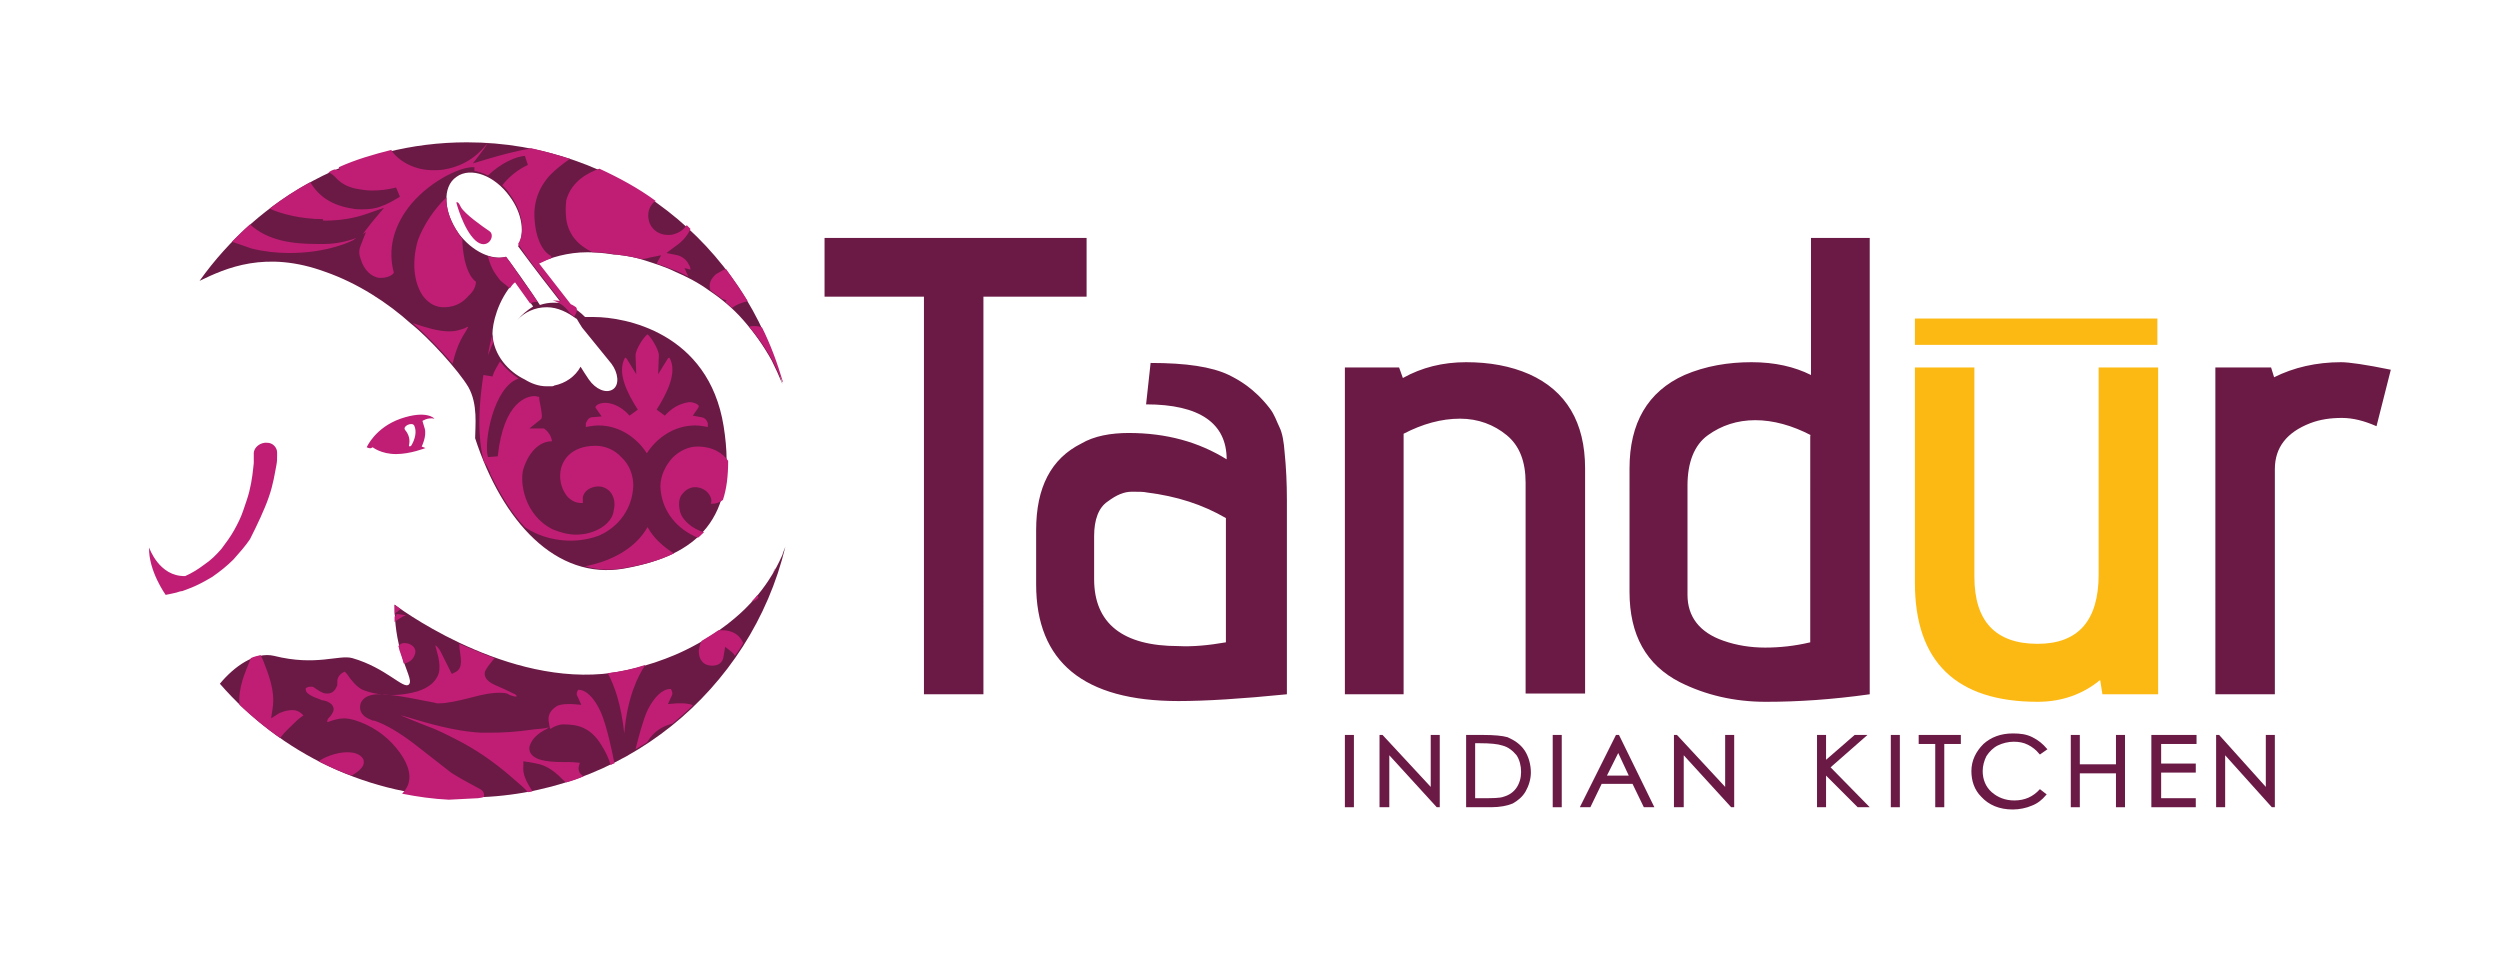 <?xml version="1.0" encoding="utf-8"?>
<!-- Generator: Adobe Illustrator 19.2.0, SVG Export Plug-In . SVG Version: 6.00 Build 0)  -->
<svg version="1.1" id="Layer_1" xmlns="http://www.w3.org/2000/svg" xmlns:xlink="http://www.w3.org/1999/xlink" x="0px" y="0px"
	 viewBox="0 0 332 130" style="enable-background:new 0 0 332 130;" xml:space="preserve">
<style type="text/css">
	.st0{fill:#6B1A45;}
	.st1{fill:#FDB913;}
	.st2{fill:#BF1E74;}
</style>
<g>
	<g>
		<g>
			<path class="st0" d="M130.6,92.2h-7.9V39.4h-13.2v-7.8h34.8v7.8h-13.7V92.2z M149.9,57.5c5,0,9.3,1.2,13,3.5
				c0-4.8-3.6-7.3-10.7-7.3l0.6-5.5c4.7,0,8.1,0.5,10.4,1.6c1.2,0.6,3.3,1.7,5.4,4.4c0.7,0.9,0.9,1.7,1.3,2.5s0.6,2,0.7,3.4
				c0.2,2,0.3,4.1,0.3,6.3v25.8c-6,0.6-10.8,0.9-14.4,0.9c-12.6,0-18.9-5.2-18.9-15.5v-7.2c0-5.7,2-9.5,6-11.5
				C145.3,57.9,147.5,57.5,149.9,57.5z M162.8,85.3V68.8c-3.1-1.8-6.5-2.9-10.5-3.4c-0.4-0.1-1.1-0.1-2-0.1c-1,0-2,0.4-3.2,1.3
				c-1.2,0.8-1.8,2.4-1.8,4.6v5.7c0,5.9,3.8,8.9,11.2,8.9C158.4,85.9,160.5,85.7,162.8,85.3z M186.3,50.2c2.5-1.4,5.3-2.1,8.4-2.1
				s5.9,0.5,8.4,1.6c4.9,2.2,7.4,6.4,7.4,12.5v29.9h-7.9V64.1c0-2.8-0.8-4.9-2.5-6.3c-1.7-1.4-3.8-2.2-6.2-2.2c-2.5,0-5,0.7-7.5,2
				v34.6h-7.8V48.8h7.2L186.3,50.2z M223.7,49.8c2.8-1.2,5.8-1.7,8.9-1.7c3.1,0,5.7,0.6,7.9,1.7V31.6h7.8v60.6c-5,0.7-9.5,1-13.8,1
				c-4.2,0-8-0.9-11.4-2.6c-4.5-2.3-6.7-6.3-6.7-12V62.2C216.4,56.2,218.8,52,223.7,49.8z M240.5,57.8c-2.5-1.3-5-2-7.4-2
				s-4.5,0.7-6.3,2c-1.8,1.3-2.7,3.6-2.7,6.7V79c0,2.9,1.6,5,4.8,6.1c1.7,0.6,3.6,0.9,5.5,0.9c1.9,0,3.9-0.2,6-0.7V57.8z M302,50.1
				c2.6-1.3,5.6-2,8.9-2c1,0,3.2,0.3,6.6,1l-1.9,7.5c-1.6-0.7-3.1-1.1-4.6-1.1c-1.5,0-2.9,0.2-4.2,0.7c-3.1,1.2-4.7,3.2-4.7,6.1
				v29.9h-7.9V48.8h7.4L302,50.1z"/>
			<path class="st1" d="M286.6,92.2h-7.4l-0.3-1.9c-2.3,1.9-5.1,2.9-8.3,2.9c-10.8,0-16.3-5.3-16.3-15.8V48.8h7.9v27.8
				c0,5.9,2.8,8.9,8.4,8.9c5.4,0,8.1-3.1,8.1-9.2V48.8h7.9V92.2z M286.5,42.3h-32.2v3.5h32.2V42.3z"/>
		</g>
		<g>
			<path class="st0" d="M214.6,97.6l-4.8,9.6h1.4l1.5-3.1h4.1l1.5,3.1h1.4l-4.7-9.6H214.6z M216.3,103h-2.9l1.5-3L216.3,103z"/>
			<polygon class="st0" points="190,104.5 183.6,97.6 183.2,97.6 183.2,107.2 184.5,107.2 184.5,100.3 190.8,107.2 190.8,107.2 
				191.2,107.2 191.2,97.6 190,97.6 			"/>
			<rect x="206.2" y="97.6" class="st0" width="1.2" height="9.6"/>
			<path class="st0" d="M200.2,97.9c-0.7-0.2-1.8-0.3-3.3-0.3h-2.2v9.6h3.3c1.2,0,2.2-0.2,2.9-0.5c0.7-0.4,1.3-0.9,1.7-1.6
				c0.4-0.7,0.7-1.6,0.7-2.5c0-1.1-0.3-2.1-0.8-2.9C201.9,98.8,201.1,98.3,200.2,97.9z M202,102.5c0,0.8-0.2,1.5-0.6,2.1
				c-0.4,0.6-1,1-1.7,1.2c-0.5,0.2-1.5,0.2-2.8,0.2h-1v-7.3h0.6c1.4,0,2.4,0.1,3,0.3c0.8,0.2,1.4,0.7,1.9,1.3
				C201.8,100.9,202,101.7,202,102.5z"/>
			<polygon class="st0" points="229.1,104.5 222.7,97.6 222.3,97.6 222.3,107.2 223.6,107.2 223.6,100.3 229.9,107.2 229.9,107.2 
				230.3,107.2 230.3,97.6 229.1,97.6 			"/>
			<rect x="178.6" y="97.6" class="st0" width="1.2" height="9.6"/>
			<polygon class="st0" points="285.7,107.2 291.6,107.2 291.6,106 287,106 287,102.6 291.6,102.6 291.6,101.4 287,101.4 287,98.8 
				291.7,98.8 291.7,97.6 285.7,97.6 			"/>
			<polygon class="st0" points="300.9,97.6 300.9,104.5 294.7,97.6 294.3,97.6 294.3,107.2 295.5,107.2 295.5,100.3 301.7,107.2 
				301.7,107.2 302.1,107.2 302.1,97.6 			"/>
			<polygon class="st0" points="281,101.5 276.2,101.5 276.2,97.6 275,97.6 275,107.2 276.2,107.2 276.2,102.7 281,102.7 281,107.2 
				282.2,107.2 282.2,97.6 281,97.6 			"/>
			<polygon class="st0" points="248,97.6 246.3,97.6 242.5,100.9 242.5,97.6 241.3,97.6 241.3,107.2 242.5,107.2 242.5,103 
				246.7,107.2 248.3,107.2 243.1,101.9 			"/>
			<rect x="251.1" y="97.6" class="st0" width="1.2" height="9.6"/>
			<path class="st0" d="M270.9,104.8c-0.9,1-2,1.5-3.4,1.5c-1.2,0-2.2-0.4-3-1.1c-0.8-0.7-1.2-1.7-1.2-2.8c0-0.7,0.2-1.4,0.5-2
				c0.4-0.6,0.9-1.1,1.5-1.4c0.6-0.3,1.4-0.5,2.1-0.5c0.7,0,1.3,0.1,1.9,0.4c0.6,0.3,1.1,0.7,1.5,1.2l0.1,0.1l1-0.7l-0.1-0.1
				c-0.5-0.6-1.1-1.1-1.9-1.5c-0.8-0.4-1.6-0.5-2.6-0.5c-1.6,0-2.9,0.5-3.9,1.4c-1,1-1.6,2.2-1.6,3.6c0,1.3,0.4,2.5,1.3,3.4
				c1,1.1,2.4,1.7,4.2,1.7c0.9,0,1.8-0.2,2.5-0.5c0.8-0.3,1.4-0.8,1.9-1.4l0.1-0.1L270.9,104.8L270.9,104.8z"/>
			<polygon class="st0" points="254.8,98.8 257,98.8 257,107.2 258.2,107.2 258.2,98.8 260.4,98.8 260.4,97.6 254.8,97.6 			"/>
		</g>
	</g>
	<g>
		<path class="st0" d="M103.9,73.7c-0.3,0.6-1.5,3.7-4.8,7c-0.6,0.6-3.3,3.3-8,5.6C89.7,87,85.2,89,80,89.5
			c-13.9,1.2-27.6-9.2-27.6-9.2c0,1.5,0.1,3.7,0.8,6.2c0.7,2.6,1.6,3.9,1.1,4.4c-0.7,0.7-3-2.2-7.5-3.5c-1.8-0.5-4.8,1.1-10.4-0.3
			c-2.5-0.6-5.3,1.4-7.2,3.7c8,9.2,19.8,15.1,32.9,15.1c20.5,0,37.6-14.2,42.2-33.3C104.2,72.9,104,73.3,103.9,73.7z M26.5,37.3
			c7.9-11.1,20.8-18.4,35.5-18.4c20.1,0,37,13.6,41.9,32.1c-0.4-1-0.9-2.1-1.4-3.1c-1.1-2-2.4-3.8-3.8-5.4c-1.4-1.6-3-2.9-4.5-3.9
			c-1.5-1.1-3.1-1.9-4.5-2.5c-1.4-0.7-2.8-1.1-4-1.5c-1.2-0.4-2.3-0.6-3.2-0.7c-0.4-0.1-0.7-0.1-1-0.1c-1.2-0.2-2.4-0.3-3.5-0.3
			c-2.6,0-4.9,0.7-6.6,1.5l4.3,5.7c0.8,0.3,1.4,0.8,2,1.4c0.2,0,1,0,1.2,0c4,0,15.2,2,17.2,14.5c2,12.5-3.7,17.2-13.2,18.9
			c-9.1,1.6-16.2-6.3-19.8-17.3c0-1.6,0.4-4.5-0.9-6.8c-1.3-2.2-5.3-6.6-7.6-8.4c-3.1-2.8-7.1-5.4-11.4-6.9
			C35.3,33.2,30,35.6,26.5,37.3z M72.6,40.8c-1.6,0-3,0.7-3.9,1.7c0.6-0.7,1.3-1.3,2.1-1.8l-2.4-3.4c-2.4,2.6-3,5.8-3,7
			c0.1,2.9,2.2,5.1,4.3,6.1c0.8,0.5,1.8,0.9,2.9,0.9c0.2,0,0.4,0,0.6,0c0.1,0,0.3,0,0.4-0.1c1.5-0.3,2.8-1.2,3.5-2.5
			c0.3,0.5,0.7,1.1,1.1,1.7c0.9,1.3,2.3,1.9,3.2,1.3c0.9-0.6,0.7-2.2-0.2-3.4c-1.3-1.6-2.6-3.2-3.9-4.8c-0.2-0.3-0.3-0.5-0.5-0.8
			c0-0.1-0.1-0.1-0.1-0.2c-0.1-0.1-0.1-0.2-0.2-0.2C75.4,41.5,74.1,40.8,72.6,40.8z M60.9,31c1.8,2.4,4.4,3.6,6.3,3.1
			c0.7,0.9,1.3,1.8,1.9,2.6c0,0,0,0,0,0c0.7,1,1.6,2.3,2.6,3.8c0.6-0.2,1.2-0.3,1.8-0.3c0.4,0,0.7,0,1.1,0.1
			c-1.4-1.8-3.6-4.6-5.8-7.6c0.9-1.7,0.6-4.3-1.1-6.6c-2-2.8-5.2-4-7.1-2.6C58.7,24.8,58.9,28.2,60.9,31z"/>
		<path class="st2" d="M63.1,31.9c-1.6-1.5-2.5-5-2.5-5s0.2-0.3,0.6,0.6c0.5,0.9,2.9,2.6,3.8,3.2C65.9,31.3,64.7,33.4,63.1,31.9z
			 M56.1,55.9c0,0,0,0,0.3,1c0.3,1-0.4,2.4-0.4,2.4l0.5,0.2c0,0-2,0.8-3.9,0.8c-2,0-3.1-0.9-3.1-0.9s0,0-0.2,0.1
			c-0.2,0.1-0.6-0.1-0.6-0.1s1.1-2.6,4.5-3.8c3.5-1.2,4.5,0,4.5,0C56.8,55.4,56.1,55.9,56.1,55.9z M55,56.5
			c-0.3-0.5-1.6,0.1-1.2,0.6c0.5,0.6,0.7,1.3,0.5,2.1c0,0.1,0.2,0.1,0.3,0C55.1,58.4,55.4,57.3,55,56.5z M34.6,68.7
			c0.4-0.9,0.8-1.8,1.1-2.7c0.6-1.7,0.8-3.2,1-4.2c0.1-0.5,0.1-0.9,0.1-1.3c0-0.1,0-0.2,0-0.2c0-0.1,0-0.1,0-0.1c0-0.1,0-0.1,0-0.1
			l0,0c0-0.7-0.6-1.3-1.3-1.3c-0.9-0.1-1.8,0.6-1.8,1.4c0,0,0,0,0,0c0,0,0,0.2,0,0.2c0,0,0,0.1,0,0.1c0,0.1,0,0.5,0,1
			c-0.1,0.9-0.2,2.2-0.6,3.8c-0.2,0.8-0.5,1.6-0.8,2.5c-0.3,0.9-0.7,1.7-1.2,2.6c-0.5,0.9-1.1,1.7-1.7,2.5c-0.7,0.8-1.4,1.5-2.3,2.1
			c-0.8,0.6-1.6,1.1-2.5,1.5c-3.5,0.1-4.8-3.8-4.8-3.8c-0.1,3.1,2.2,6.3,2.2,6.3c0.5-0.1,1-0.2,1.4-0.3c0.3-0.1,0.6-0.2,0.8-0.2
			c0.3-0.1,0.5-0.2,0.8-0.3c1.1-0.4,2.2-1,3.2-1.6c1-0.7,1.9-1.4,2.8-2.3c0.8-0.9,1.6-1.8,2.2-2.7C33.7,70.6,34.2,69.6,34.6,68.7z
			 M61.8,44.1c0.2-0.3,0.3-0.6,0.4-0.7c-0.2,0-0.3,0.1-0.5,0.2c-0.6,0.2-1.2,0.4-1.8,0.4c-0.1,0-0.2,0-0.4,0c-1.2,0-3-0.5-4.7-1.1
			c1.4,1.2,3.6,3.4,5.3,5.4C60.4,47.1,60.8,45.6,61.8,44.1z M52.4,82.6c0.5-0.4,1-0.7,1.5-0.9l-1.5-0.2l0.8-0.6
			c-0.5-0.4-0.8-0.6-0.8-0.6c0,0.4,0,0.8,0,1.3l0.3,0l-0.3,0.3C52.4,82.1,52.4,82.3,52.4,82.6z M67.2,34.1c-0.7,0.2-1.5,0.2-2.4-0.1
			c0.1,0.5,0.3,1.1,0.6,1.7c0.3,0.6,0.7,1.1,1,1.5c0.4,0.4,0.9,0.7,1.3,1.1c0.2-0.3,0.4-0.6,0.7-0.8l2,2.8c0.2-0.1,0.5-0.2,0.7-0.2
			c0.1,0,0.2,0,0.3,0c-0.8-1.3-1.7-2.4-2.3-3.3c0,0,0,0,0,0C68.5,35.9,67.9,35,67.2,34.1z M53.6,88.1c0.1,0,0.2,0,0.2,0
			c0.3-0.1,1-0.3,1.3-1.2c0.1-0.3,0.1-0.6-0.1-0.9c-0.3-0.4-0.8-0.6-1.3-0.6c-0.3,0-0.6,0.1-0.8,0.4c0.1,0.2,0.1,0.5,0.2,0.7
			C53.3,87.1,53.5,87.6,53.6,88.1z M101.2,43.5c-0.4-0.2-0.8-0.2-1.2-0.2c-0.1,0-0.3,0-0.5,0.1c1.2,1.4,2.3,3,3.2,4.7
			c0.4,0.8,0.8,1.7,1.2,2.6c0,0,0,0,0.1,0.1C103.2,48.1,102.3,45.7,101.2,43.5z M90.5,93.4c-0.3,0-0.6,0-0.6,0l-1.2,0.1l0.5-1.1
			c0.2-0.3,0-0.7-0.1-0.9c0,0-0.1,0-0.1,0c-1,0-2.1,1-3,2.8c-0.6,1.3-1.2,3.6-1.6,5.2c0.5-0.3,1-0.6,1.5-0.9c1-1.6,2.2-2.2,3.4-2.5
			c0.9-0.8,1.9-1.6,2.7-2.4c0,0-0.1-0.1-0.1-0.1C91.6,93.5,91.1,93.4,90.5,93.4z M43.1,29.3c2,0,3.9-0.3,5.6-0.9l2.3-0.8l-1.6,1.9
			c-0.7,0.9-1.1,1.4-1.2,1.6l0.4-0.3l-0.7,1.8c-0.3,0.7-0.2,1.3,0,1.8c0.4,1.4,1.4,2.4,2.5,2.5c0.1,0,0.2,0,0.2,0
			c0.9,0,1.6-0.4,1.7-0.7c-0.8-3-0.1-5.9,1.9-8.6c2.5-3.3,6.7-5.4,8.6-5.4c0.1,0,0.1,0,0.2,0l0,0.5c0.6,0.1,1.2,0.3,1.8,0.6
			c1.8-1.7,3.7-2.5,4.9-2.6l0.4,1.2c-1.5,0.7-2.6,1.7-3.4,2.7c0.4,0.4,0.7,0.7,1,1.2c1.7,2.3,2.1,5,1.1,6.6c0.4,0.6,0.9,1.3,1.3,1.9
			l0,0c0,0.1,0.1,0.1,0.2,0.2c0.1,0.2,0.3,0.4,0.4,0.6c0,0,0,0,0,0c1,1.3,2.4,3.1,3.8,4.9c-0.4-0.1-0.7-0.1-1.1-0.1c0,0,0,0,0,0
			c1.1,0.3,1.8,1,2.3,1.7c0.2,0.1,0.4,0.3,0.5,0.5c0.1-0.1,0.2-0.3,0.3-0.5c0.1-0.2,0.2-0.5,0-0.8c-0.2-0.1-0.4-0.3-0.7-0.4L71.6,35
			c0.5-0.2,1-0.5,1.6-0.7c0-0.1,0-0.2,0-0.3c-1.4-0.7-2.1-2.9-2.2-4.8c-0.2-2.2,0.5-4.3,2.1-6c0.8-0.8,1.7-1.5,2.6-2.1
			c-1.6-0.5-3.3-1-5.1-1.4c0,0-0.1,0-0.1,0c-2.2,0.4-4,0.9-5.7,1.4l-2,0.6l1.3-1.7c0.3-0.4,0.5-0.7,0.7-1.1c0,0,0,0,0,0
			c-1,1.4-2.8,3.1-5.8,3.6c-0.5,0.1-1,0.1-1.5,0.1c-2.7,0-4.7-1.4-5.5-2.6c0,0,0,0,0-0.1c-2.4,0.6-4.8,1.3-7,2.3l0.1,0.4l-0.7-0.1
			c-0.3,0.1-0.5,0.2-0.8,0.4c0.4,0.1,0.7,0.4,1,0.7l0.2,0.2c0.7,0.7,1.6,1.1,2.7,1.3c0.6,0.1,1.2,0.2,1.9,0.2c1,0,2-0.1,3.2-0.4
			l0.5,1.2l-0.1,0.1c-0.7,0.4-1.5,0.9-2.4,1.2c-0.7,0.3-1.6,0.4-2.5,0.4c-0.4,0-0.9,0-1.3-0.1c-2.6-0.4-4.4-1.5-5.6-3.5
			c-1.9,1-3.7,2.2-5.4,3.5c1.5,0.7,4.2,1.4,7.1,1.4C42.8,29.3,43,29.3,43.1,29.3z M76.9,102.4c-0.1-0.2-0.1-0.5,0.1-1.1
			c-0.2,0-0.7-0.1-1.5-0.1c-0.2,0-0.8,0-0.8,0c-1.2,0-2.2-0.1-2.9-0.3c-1.7-0.5-1.6-1.6-1.4-2c0.3-0.8,1-1.5,2.2-2.1l0.3-0.2
			l-0.5,0.1c-0.5,0.1-1.1,0.1-1.8,0.2c-2,0.3-3.9,0.4-5.5,0.4c-0.4,0-0.8,0-1.2,0c-2.3-0.1-5.3-0.7-8.9-1.8
			c-0.7-0.2-1.3-0.4-1.8-0.5c0.7,0.3,1.7,0.7,3.2,1.3c1.7,0.6,3,1.3,4,1.8c2.8,1.4,5.2,3.1,7.3,4.9c1.4,1.2,2.1,1.8,2.4,2.2
			c0.2,0,0.4-0.1,0.6-0.1c0-0.1-0.1-0.1-0.1-0.2c-0.8-1.2-1.2-2.2-1.1-3.1l0-0.7l0.7,0.1c0.6,0.1,1.1,0.2,1.5,0.3
			c1,0.3,1.9,0.9,2.8,1.8c0.3,0.3,0.5,0.5,0.7,0.6c0.8-0.2,1.6-0.5,2.3-0.8C77.1,102.8,76.9,102.6,76.9,102.4z M65,62.6
			C65,62.6,65,62.6,65,62.6l0.1,0.1l0,0.1c0,0,0,0.1,0,0.1c1.3,2.7,2.8,5.2,4.6,7.1c2.2,1.5,4.6,1.8,6.1,1.8c1.4,0,2.8-0.3,3.8-0.7
			c2.7-1.2,4.4-3.7,4.5-6.6c0-1.4-0.5-2.8-1.6-3.8c-0.9-1-2.2-1.5-3.4-1.5c-3.3,0-4.6,2-4.7,3.7c-0.1,1.1,0.3,2.3,1,3.1
			c0.5,0.5,1.1,0.8,1.8,0.8c0.1,0,0.1,0,0.2,0c0-0.3,0-0.5,0-0.8c0.2-0.8,0.9-1.3,1.9-1.4c0.1,0,0.1,0,0.2,0c0.6,0,1.2,0.3,1.6,0.8
			c0.3,0.4,0.7,1.2,0.4,2.4C81.3,69.6,79,71,76.5,71c-1.1,0-2.1-0.3-3.1-0.7c-3.8-1.9-4.4-6.3-3.9-8c0.5-1.7,1.8-3.7,3.8-3.7h0
			c0-0.2-0.1-0.4-0.2-0.7c-0.3-0.6-0.8-1-0.9-1h-1.9l1.5-1.2c0.3-0.2,0.1-1,0-1.7c-0.1-0.5-0.2-0.9-0.2-1.3c-0.2,0-0.4-0.1-0.6-0.1
			c-0.9,0-4.1,0.6-4.9,8l-1.3,0.1c-0.6-2.1,0.8-9.3,4-10.4c0,0,0.1,0,0.1,0c-0.9-0.6-1.8-1.4-2.5-2.3c-0.4,0.7-0.8,1.3-1,2l-1.2-0.2
			c-1,6.4-0.4,9.9,0.1,11.6C64.7,61.8,64.8,62.2,65,62.6z M38.8,94.3c-0.9,0-1.6,0.4-1.7,0.4L36,95.4l0.2-1.3
			c0.4-2.5-0.7-4.9-1.3-6.5c-0.1-0.2-0.2-0.4-0.3-0.6c-0.4,0.1-0.9,0.2-1.3,0.4c0,0.1-0.1,0.2-0.1,0.3c-0.6,1.5-1.6,3.6-1.4,5.9
			c1.7,1.6,3.5,3.1,5.4,4.4c0.6-0.8,1.4-1.5,2-2.1c0.4-0.4,0.8-0.7,1.1-0.9C39.9,94.6,39.5,94.3,38.8,94.3z M95.1,36.4
			c-0.7,0.6-1,1.3-0.8,2c0,0.1,0.1,0.1,0.1,0.2c0.5,0.4,1,0.7,1.5,1.1l0.6,0.2l-0.2,0.2c0.3,0.2,0.6,0.5,0.9,0.8
			c0.5-0.4,1.2-0.7,2.1-0.9c-0.9-1.5-1.9-2.9-2.9-4.3C95.9,35.9,95.5,36.2,95.1,36.4z M75.2,29.1c0.3,2.1,1.6,3.5,3.5,4.4
			c1,0,2,0.1,3,0.3c0.3,0,0.6,0.1,1,0.1c0.7,0.1,1.6,0.3,2.5,0.5c0.4,0,0.8-0.1,1.1-0.2l1.5-0.3L87.2,35c0.8,0.3,1.7,0.6,2.7,1
			c0.5,0.2,1,0.5,1.5,0.7l-0.5-1.1l0.8,0.2c0-0.2-0.1-0.5-0.3-0.8c-0.2-0.4-0.7-0.9-1.4-1.1l-1.5-0.3l1.2-0.9c0.9-0.6,1.6-1.4,2-2.3
			c-0.2-0.2-0.3-0.3-0.5-0.5c-0.4,0.6-1,1-1.7,1.2c-0.3,0.1-0.5,0.1-0.8,0.1c-1.1,0-2-0.6-2.4-1.5c-0.3-0.8-0.3-1.6,0.1-2.3
			c0.2-0.3,0.4-0.6,0.7-0.7c-2.3-1.7-4.9-3.1-7.5-4.3c-1.4,0.5-3.7,1.6-4.4,4.2C75.1,27.5,75.1,28.2,75.2,29.1z M90.3,67.9
			c-0.3-1.3,0-2,0.4-2.4c0.4-0.5,1-0.8,1.6-0.8c0.1,0,0.1,0,0.2,0c0.9,0.1,1.6,0.6,1.9,1.4c0.1,0.3,0.1,0.5,0,0.8c0.1,0,0.1,0,0.2,0
			c0.5,0,1-0.2,1.4-0.5c0.5-1.5,0.7-3.2,0.7-5.2c-0.7-1-2-1.9-4.1-1.9c-1.2,0-2.4,0.6-3.3,1.5c-1,1.1-1.6,2.5-1.6,3.8
			c0.1,2.9,1.8,5.3,4.5,6.6c0.1,0.1,0.3,0.1,0.5,0.2c0.3-0.2,0.5-0.5,0.8-0.7C91.9,70.2,90.6,69.1,90.3,67.9z M46.1,99.9
			c-1.5,0-3.1,0.7-3.8,1.2c1.4,0.7,2.9,1.4,4.4,1.9c0.7-0.4,1.5-1,1.6-1.6c0-0.2,0.1-0.5-0.3-0.9C47.6,100.1,47,99.9,46.1,99.9z
			 M38.4,33.6c1.9,0,3.8-0.2,5.7-0.7c1.2-0.3,2.2-0.7,2.8-1l0.4-0.3c-1,0.4-2.6,0.8-4.2,0.8c-0.3,0-0.7,0-1,0
			c-3.2,0-6.5-0.4-8.9-2.6c-0.8,0.7-1.6,1.5-2.4,2.3c0.9,0.3,1.7,0.6,2.6,0.9C35,33.4,36.7,33.6,38.4,33.6z M95.9,83.7
			c-0.2,0-0.3,0-0.5,0c-0.7,0.5-1.4,0.9-2.2,1.4c-0.2,0.3-0.3,0.7-0.4,1.3c0,0.6,0.1,1,0.4,1.4c0.3,0.4,0.8,0.6,1.4,0.6
			c0.7,0,1.4-0.3,1.5-1.3l0.2-1.2l0.9,0.7c0.2,0.2,0.3,0.3,0.4,0.5c0.4-0.6,0.8-1.1,1.1-1.7C98,83.8,96.5,83.7,95.9,83.7z
			 M76.8,91.6C76.8,91.6,76.7,91.6,76.8,91.6c-0.2,0.2-0.3,0.6-0.1,0.9l0.5,1.1L76,93.5c0,0-0.3,0-0.6,0c-0.6,0-1.2,0.1-1.5,0.3
			c-0.9,0.6-1.2,1.3-1,2.2l0.1,0.6l0,0l0.1,0.2c0.4-0.3,1.1-0.6,1.7-0.6c1.8,0,3.6,0.3,5.1,2.8c0.5,0.8,0.9,1.6,1.2,2.6
			c0.2-0.1,0.3-0.2,0.5-0.2c-0.2-1.1-1-5-1.8-6.8C78.9,92.6,77.8,91.6,76.8,91.6z M80.7,89.4c0.9,1.6,1.8,4.2,2.2,8
			c0.4-4.8,1.8-7.6,2.8-9.1C84.2,88.8,82.5,89.2,80.7,89.4z M63.6,104.7c-1.9-1-3.1-1.7-3.7-2.1l-5-3.9c-2-1.5-3.7-2.5-5.2-3
			c0,0-0.1,0-0.1,0l-0.1,0l-0.2-0.1c-0.5-0.2-0.9-0.4-1.2-0.8c-0.2-0.3-0.4-0.7-0.2-1.4c0.2-0.5,0.7-1.1,2.1-1.2l0.2,0
			c1.3,0,2.7,0.2,4.3,0.5c2.5,0.5,3.3,0.6,3.5,0.7c0.1,0,0.2,0,0.4,0c0.9,0,2.4-0.3,4.3-0.8c1.5-0.4,2.6-0.6,3.5-0.6
			c0.4,0,0.8,0,1.1,0.1c0.1,0,0.2,0.1,0.4,0.2l0.3,0.1c0.3,0.1,0.4,0.1,0.5,0.1c0.1,0,0.1,0,0.1,0c0,0,0,0,0-0.1
			c0,0-0.1-0.2-0.4-0.3c-0.1,0-0.5-0.3-2.4-1.1c-1.4-0.6-1.5-1.3-1.4-1.8c0.1-0.2,0.2-0.5,0.8-1.2c0.2-0.3,0.4-0.5,0.5-0.6
			c-1.7-0.6-3.2-1.3-4.7-1.9c0,0.2,0,0.6,0.1,1.1c0.2,1.3,0.1,1.7,0,2c-0.1,0.2-0.2,0.4-0.5,0.6l-0.6,0.3l-1.5-3
			c-0.4-0.7-0.7-0.8-0.7-0.8c0,0,0,0,0,0c0.1,0.3,0.2,0.8,0.4,1.5c0.2,0.9,0.2,1.6,0.1,2.1c-0.4,1.4-1.7,2.3-3.6,2.7
			c-0.9,0.2-1.8,0.3-2.7,0.3c-1.2,0-2.5-0.2-3.6-0.6c-0.6-0.2-1.2-0.7-1.9-1.6c-0.4-0.6-0.6-0.8-0.7-0.9c-0.1,0-0.2,0.1-0.4,0.2
			c-0.3,0.2-0.5,0.5-0.6,0.9c0,0,0,0.1,0,0.3c0,0.3,0,0.5-0.1,0.6c-0.2,0.5-0.6,0.9-1.2,0.9c-0.2,0-0.4,0-0.6-0.1
			c-0.3-0.1-0.6-0.3-0.9-0.5c-0.4-0.3-0.5-0.3-0.5-0.3c-0.1,0-0.2,0-0.3,0c-0.1,0-0.3,0-0.4,0.1c-0.1,0-0.2,0.1-0.2,0.1
			c0,0.2,0,0.4,0.2,0.6c0.2,0.2,0.6,0.5,1.5,0.8l0.5,0.2c0.2,0,0.4,0.1,0.5,0.1c0.3,0.1,0.6,0.3,0.8,0.5c0.2,0.3,0.3,0.6,0.1,1
			c-0.1,0.2-0.2,0.4-0.5,0.7c-0.2,0.2-0.2,0.3-0.2,0.3c0,0.1-0.1,0.2,0,0.3c0.8-0.3,1.5-0.5,2.2-0.5c0.4,0,0.9,0.1,1.3,0.2
			c2.3,0.7,4.2,2,5.6,3.7c1.5,1.8,2.1,3.5,1.6,4.9c-0.2,0.5-0.5,0.9-0.8,1.2c2,0.4,4.1,0.7,6.2,0.8l0,0l3.9-0.2
			c0.7-0.1,0.8-0.2,0.8-0.2C64.3,105.3,64.2,105,63.6,104.7z M99.8,79.9c0.4-0.1,0.7-0.3,0.9-0.5c0-0.2-0.1-0.3-0.1-0.4
			C100.4,79.3,100.1,79.6,99.8,79.9z M83.1,75.4c2.4-0.4,4.5-1,6.4-1.9c-1.4-0.9-2.7-2-3.5-3.5c-1.7,3-5.1,4.6-8.3,5.2
			C79.4,75.7,81.2,75.8,83.1,75.4z M88.3,55.2l-1.1-0.8c1.4-2.2,2.8-5,1.7-6.9c-0.1,0-0.2,0.1-0.2,0.1c0,0,0,0,0,0l-1.3,2.1l0.1-2.5
			c0-0.8-1.1-2.5-1.5-2.8c-0.5,0.3-1.6,2-1.6,2.8l0.1,2.5l-1.3-2.1c0,0-0.1-0.1-0.2-0.1c-1.1,2,0.3,4.7,1.7,6.9l-1.1,0.8
			c-1.3-1.5-2.7-1.7-3.2-1.7c-0.8,0-1.2,0.3-1.3,0.5c0,0-0.1,0.1,0.1,0.3l0.7,1l-1.2,0.1c-0.6,0-0.8,0.6-0.9,0.8c0,0.2,0,0.4,0,0.5
			c0.6-0.1,1.1-0.2,1.7-0.2c2.9,0,5.2,1.8,6.4,3.7c1.2-1.9,3.5-3.7,6.4-3.7c0.6,0,1.1,0.1,1.7,0.2c0-0.1,0-0.3,0-0.5
			c-0.1-0.2-0.2-0.7-0.9-0.8L92,55.2l0.7-1c0.1-0.2,0.1-0.2,0.1-0.3c-0.1-0.2-0.6-0.5-1.3-0.5C91,53.5,89.6,53.7,88.3,55.2z
			 M103,75.4c-0.2,0.3-0.3,0.6-0.5,0.9C102.7,76,102.9,75.7,103,75.4z M65.2,45.2c-0.2,0.7-0.3,1.4-0.4,2c0.2-0.5,0.4-1.1,0.7-1.7
			c-0.1-0.3-0.1-0.7-0.1-1C65.3,44.8,65.2,45,65.2,45.2z M63.2,37.4c-0.8-0.5-1.3-2-1.5-2.9c-0.2-1-0.3-1.9-0.3-2.8
			c-0.2-0.2-0.4-0.4-0.5-0.7c-1.1-1.6-1.7-3.3-1.6-4.8c-1.7,1.6-3.1,3.8-3.8,5.7c-0.8,2.7-0.6,5.5,0.6,7.3c0.5,0.7,1.3,1.5,2.6,1.6
			c0.1,0,0.2,0,0.3,0c1.7,0,2.7-0.9,3.2-1.5C62.9,38.7,63.2,38,63.2,37.4z"/>
	</g>
</g>
</svg>
